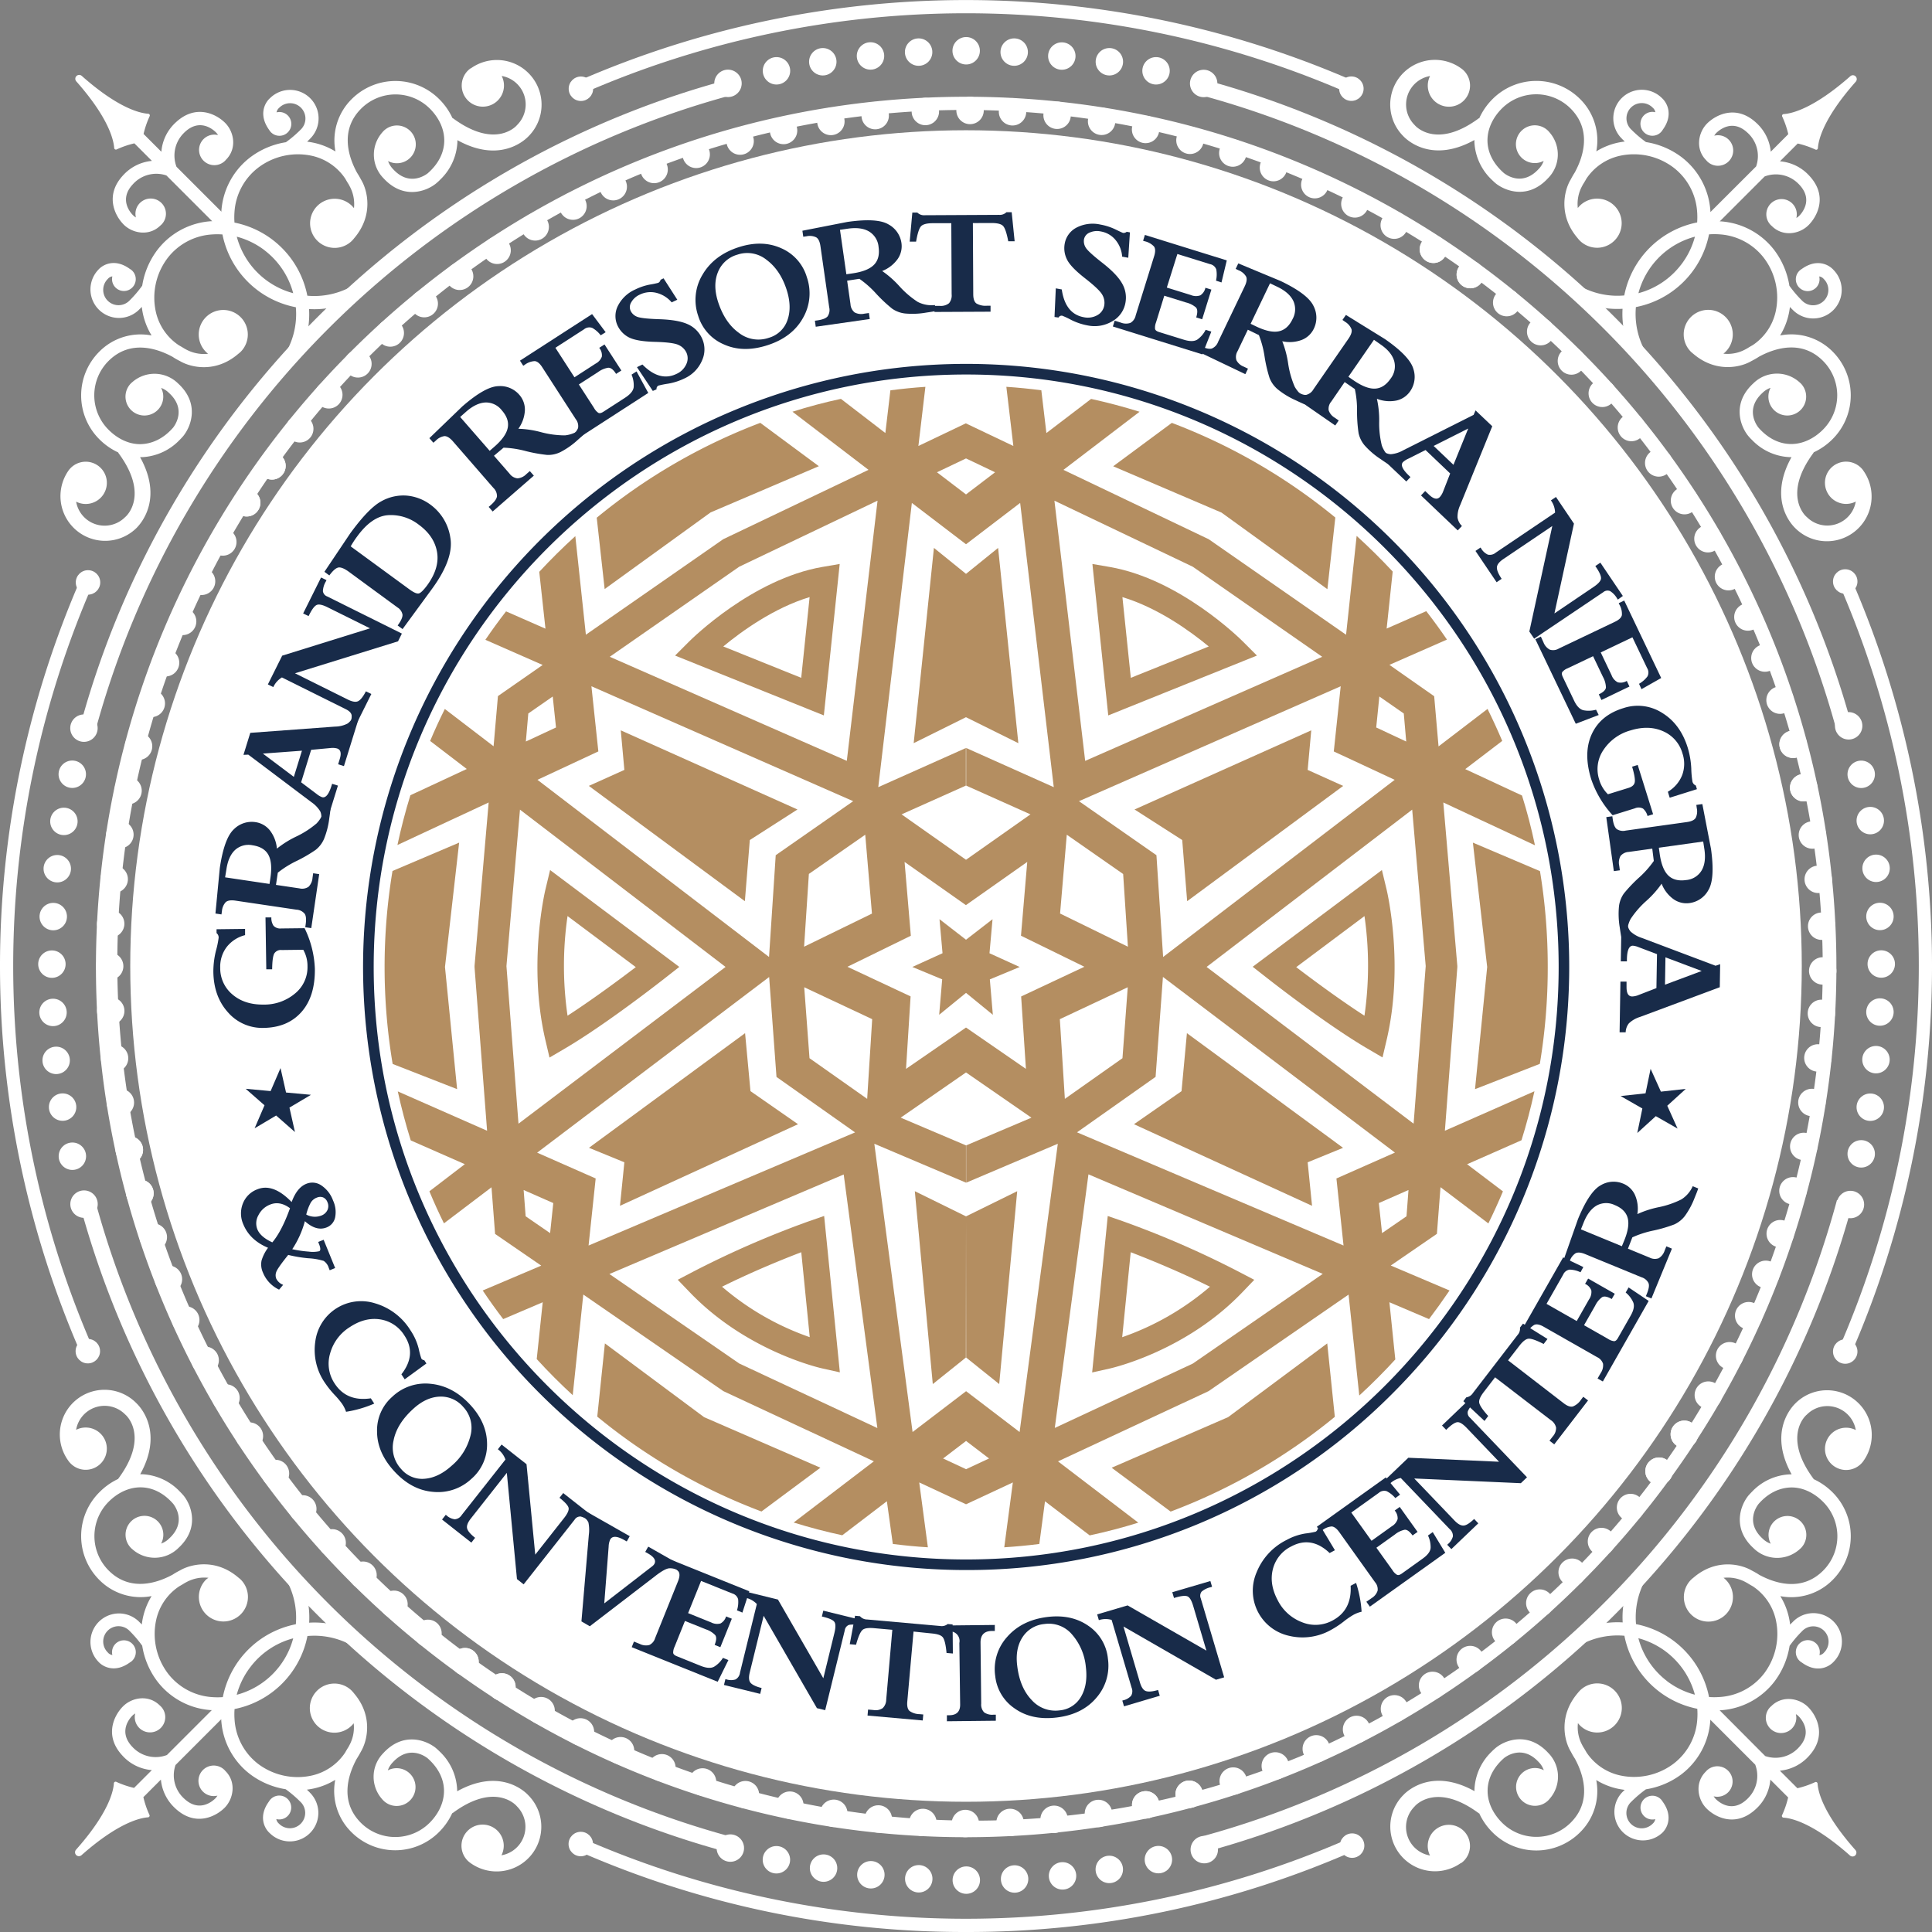<svg xmlns="http://www.w3.org/2000/svg" viewBox="0 0 731.41 731.41"><rect x="0" y="0" width="731.41" height="731.41" fill="#808080" stroke="none"/><defs><style>.cls-1{fill:#fff;}.cls-2{fill:#182b49;}.cls-3{fill:#b48e61;}</style></defs><g id="Camada_2" data-name="Camada 2"><g id="Camada_4" data-name="Camada 4"><circle class="cls-1" cx="365.71" cy="365.71" r="316.4"/></g><g id="Camada_3" data-name="Camada 3"><path class="cls-2" d="M100.51,347.32l2.22,0a5.21,5.21,0,0,0,.84,3.17,3.51,3.51,0,0,0,2.92,1l8.82-.1a38.24,38.24,0,0,1,3.89,15.37q.12,10.51-5.1,16.38t-14.3,6a17.18,17.18,0,0,1-13.51-5.91q-5.4-6-5.52-15.36a32.91,32.91,0,0,1,1-8,34.42,34.42,0,0,0,1-4.84,2.1,2.1,0,0,0-.79-1.78l0-1.46,10.8-.13,0,2.36a12.79,12.79,0,0,0-7,4.55,12.31,12.31,0,0,0-2.41,7.78,12.91,12.91,0,0,0,4.63,10.14q4.55,3.9,11.72,3.82a18,18,0,0,0,12-4.22,12.79,12.79,0,0,0,4.69-10.23,12.48,12.48,0,0,0-1.6-6.3l-8.15.1a2.93,2.93,0,0,0-2.88,1.4c-.46.92-.71,2.88-.75,5.9l-2.22,0Z"/><path class="cls-2" d="M104.48,335l8.89,1.32a4.32,4.32,0,0,0,3.43-.6,5.27,5.27,0,0,0,1.51-3.39l.25-1.74,2.28.34-3,20.43-2.28-.33.14-.94c.3-2,.18-3.37-.36-4.16a4.3,4.3,0,0,0-3.13-1.55l-23.06-3.42c-1.76-.26-3-.06-3.71.59a5.67,5.67,0,0,0-1.42,3.4l-.18,1.23-2.28-.34,1.65-17.23q1.68-11.31,5.34-14.68a9.55,9.55,0,0,1,8.16-2.69,8.51,8.51,0,0,1,5.44,3.1,13.07,13.07,0,0,1,2.68,6.93,37.55,37.55,0,0,1,7.37-4.6,34.87,34.87,0,0,0,7.66-4.95,11.46,11.46,0,0,0,3-5.91l2.25.33q-.07,1.1-.45,3.63a30.41,30.41,0,0,1-2,7.85,10.61,10.61,0,0,1-3.13,4.1,54.93,54.93,0,0,1-7.16,4.18,37.23,37.23,0,0,0-7.2,4.48Zm-19.26-2.86,16.81,2.5.34-2.28c.57-3.86.31-6.79-.78-8.76s-3.09-3.17-6-3.6A7.58,7.58,0,0,0,89,321.77q-2.55,2.39-3.28,7.31Z"/><path class="cls-2" d="M117.79,283.87,114,296.16l5.89,4.43a7.41,7.41,0,0,0,2,1.19q2.07.64,3.62-4.34l.22-.71,2.2.68-4.64,14.95-2.2-.68.26-.85a4.81,4.81,0,0,0-.11-3.66,11.5,11.5,0,0,0-3.34-3.48l-23.9-18-1.83.08,2.58-8.33,32.14-2.37a10.48,10.48,0,0,0,4.7-1.16,5.68,5.68,0,0,0,2.11-2.91l2.2.68-5.69,18.35-2.2-.69.61-2c.7-2.23.35-3.57-1.05-4a6.64,6.64,0,0,0-2.36-.16Zm-3.48.33-14.79,1.09,11.72,8.81Z"/><path class="cls-2" d="M111.67,254.89l20,9.94q2.66,1.32,4,.57t2.85-3.68l2.06,1-6.37,12.79-2.06-1,.15-.31a5.73,5.73,0,0,0,.82-3.42c-.15-.87-.87-1.62-2.14-2.26l-24.25-12.06a8.27,8.27,0,0,0-3.26,3.65l-2.06-1,5.42-10.89,33.24-10.35-16-7.94q-2.91-1.46-4.16-.91t-2.83,3.71l-.25.51-2.07-1,6.78-13.61,2.06,1-.25.52a7.89,7.89,0,0,0-1.11,3.65,2.52,2.52,0,0,0,1.63,2l28.27,14.06-1.45,2.93Z"/><path class="cls-2" d="M124.68,217.84l-1.86-1.37,9.8-14.6q7-9.57,11.77-12.11a16.94,16.94,0,0,1,9.63-2.13,17.61,17.61,0,0,1,9,3.47,18.84,18.84,0,0,1,7.46,12.4q1.44,8-7,19.53l-11.08,15.13-1.86-1.36q1.93-2.66,1.84-4.08a4,4,0,0,0-1.93-2.77L132.1,216.48q-2.65-1.93-4.06-1.62C127.09,215.08,126,216.07,124.68,217.84Zm8.08-11L155,223.12q2.63,1.92,3.69,1.5c.71-.27,1.7-1.27,3-3q4.81-6.6,3.76-12.65t-6.89-10.32a17.18,17.18,0,0,0-11.66-3.62q-6.1.45-11.58,7.92A34.9,34.9,0,0,0,132.76,206.86Z"/><path class="cls-2" d="M187,172.54l5.91,6.78a4.28,4.28,0,0,0,3,1.77,5.23,5.23,0,0,0,3.35-1.6l1.32-1.15,1.52,1.73-15.58,13.57L185,191.9l.72-.62c1.5-1.31,2.31-2.44,2.42-3.4a4.26,4.26,0,0,0-1.38-3.2L171.48,167.1c-1.17-1.34-2.24-2-3.2-2A5.65,5.65,0,0,0,165,166.8l-.93.81-1.52-1.73,12.45-12q8.63-7.51,13.58-7.69a9.54,9.54,0,0,1,8,3.25,8.47,8.47,0,0,1,2.13,5.88,13.14,13.14,0,0,1-2.47,7,36.93,36.93,0,0,1,8.59,1.29,35.09,35.09,0,0,0,9.05,1.21,11.46,11.46,0,0,0,6.13-2.54l1.5,1.72c-.52.52-1.42,1.34-2.71,2.47a30.16,30.16,0,0,1-6.61,4.67,10.67,10.67,0,0,1-5,1.09,56.46,56.46,0,0,1-8.17-1.47,37.75,37.75,0,0,0-8.38-1.28Zm-12.79-14.68,11.17,12.81,1.73-1.51q4.43-3.84,5.1-7.17T190,155.37a7.58,7.58,0,0,0-6.22-3q-3.5.17-7.25,3.43Z"/><path class="cls-2" d="M227.41,126.94a10.48,10.48,0,0,0-3.21-2.81,3.16,3.16,0,0,0-3.09.53l-10.85,7,7.22,11.18,8-5.18a4.89,4.89,0,0,0,2.37-2.66,4.47,4.47,0,0,0-1-3.32l2-1.28,6.38,9.87-2,1.28c-1-1.61-2-2.39-3-2.33a8.76,8.76,0,0,0-3.82,1.64l-7.27,4.69,5.78,8.95a5.15,5.15,0,0,0,1.62,1.8c.46.23,1.08.09,1.87-.41l8.25-5.33q3-1.95,3.24-4a10.17,10.17,0,0,0-.81-4.73l1.89-1.22,4.44,8.15L215.66,168l-1.25-1.93,2-1.31a5.31,5.31,0,0,0,2.43-2.72,4.21,4.21,0,0,0-.86-3.34L205.26,139c-.94-1.46-1.89-2.22-2.84-2.29a6.9,6.9,0,0,0-3.84,1.45l-.49.31-1.24-1.93,27.3-17.63,5.14,6.86Z"/><path class="cls-2" d="M247.14,148l-6-9,2.07-1q6.54,6.65,12.94,3.53a7.27,7.27,0,0,0,3.65-3.62,5.16,5.16,0,0,0,0-4.55,6,6,0,0,0-2.91-2.76q-2.06-1-9-1.18T238,127.68a9.58,9.58,0,0,1-4.09-4.18,8.54,8.54,0,0,1,0-7.69,13.31,13.31,0,0,1,6.57-6.21,21.49,21.49,0,0,1,5.67-1.89,30.5,30.5,0,0,0,3.07-.64,1.77,1.77,0,0,0,.87-1.16l1.12-.54,5.2,8.1-2.13,1a11.1,11.1,0,0,0-5.83-3.62,9.24,9.24,0,0,0-6.29.71,6.91,6.91,0,0,0-3.18,2.87,3.46,3.46,0,0,0-.2,3.33,4.51,4.51,0,0,0,2.26,2.09q1.62.77,8.64,1t10.66,1.88a10.66,10.66,0,0,1,5.32,5.14,10,10,0,0,1,.12,8.58,13.07,13.07,0,0,1-6.63,6.8,22.93,22.93,0,0,1-6.23,2,34.26,34.26,0,0,0-3.66.73,1.34,1.34,0,0,0-.7,1.4Z"/><path class="cls-2" d="M290.46,130.72q-9.16,2.94-16.45-.35a17.15,17.15,0,0,1-9.69-10.79A18.43,18.43,0,0,1,266,103.92q4.33-7.35,13.72-10.36,8.81-2.82,16,.4a17.22,17.22,0,0,1,9.74,11A18.65,18.65,0,0,1,304,120.35Q299.92,127.69,290.46,130.72ZM279.15,96.41a11.17,11.17,0,0,0-7.34,6.57q-2,4.86,0,11.2,2.58,8,7.9,11.82A12,12,0,0,0,291,127.9a10.46,10.46,0,0,0,7.11-6.71q1.77-5-.3-11.47-2.4-7.47-7.58-11.33A11.63,11.63,0,0,0,279.15,96.41Z"/><path class="cls-2" d="M320.71,106.26l1.27,8.9a4.29,4.29,0,0,0,1.55,3.11,5.28,5.28,0,0,0,3.68.48l1.74-.25.32,2.28-20.45,2.92-.32-2.28.94-.13c2-.29,3.27-.8,3.88-1.53a4.33,4.33,0,0,0,.59-3.45l-3.3-23.07q-.37-2.65-1.62-3.39a5.62,5.62,0,0,0-3.66-.4l-1.23.18-.33-2.28,17-3.33q11.33-1.62,15.58.93a9.52,9.52,0,0,1,4.91,7,8.48,8.48,0,0,1-1.41,6.09,13.15,13.15,0,0,1-5.88,4.56,37.39,37.39,0,0,1,6.51,5.74,34.78,34.78,0,0,0,6.93,5.94,11.5,11.5,0,0,0,6.53,1.21l.32,2.25c-.71.16-1.92.36-3.61.6a30,30,0,0,1-8.09.33,10.64,10.64,0,0,1-4.82-1.82,55.88,55.88,0,0,1-6.05-5.68,37,37,0,0,0-6.35-5.62ZM318,87l2.41,16.83,2.27-.33c3.87-.55,6.6-1.64,8.18-3.25s2.16-3.86,1.75-6.75a7.57,7.57,0,0,0-3.62-5.87c-2-1.18-4.66-1.53-7.94-1.07Z"/><path class="cls-2" d="M368.31,84.45l.14,26.91c0,1.76.4,2.94,1.19,3.52a6.79,6.79,0,0,0,4,.86H375V118l-21.23.1,0-2.3h2a5,5,0,0,0,3.5-1,4.58,4.58,0,0,0,1-3.39l-.13-26.91-7,0c-2.27,0-3.75.4-4.46,1.16s-1.33,2.7-1.87,5.82h-2.42l1-11h1.9a3.61,3.61,0,0,0,2.83,1l28.09-.14a3.61,3.61,0,0,0,2.81-1H383l1.12,11h-2.42q-.88-4.64-1.95-5.78c-.7-.77-2.2-1.14-4.48-1.13Z"/><path class="cls-2" d="M399.21,120l.49-10.84,2.26.42q1.34,9.23,8.33,10.51a7.29,7.29,0,0,0,5.09-.75,5.16,5.16,0,0,0,2.66-3.69,6,6,0,0,0-.71-4q-1.06-2-6.59-6.32t-6.86-7.21a9.48,9.48,0,0,1-.82-5.79,8.5,8.5,0,0,1,4.55-6.2,13.32,13.32,0,0,1,9-1.11,22.11,22.11,0,0,1,5.68,1.83c1.73.85,2.68,1.28,2.85,1.32a1.82,1.82,0,0,0,1.4-.42l1.22.22-.62,9.61-2.32-.42a11,11,0,0,0-2.56-6.37,9.18,9.18,0,0,0-5.48-3.16,6.85,6.85,0,0,0-4.27.42,3.49,3.49,0,0,0-2.14,2.57,4.57,4.57,0,0,0,.59,3q.85,1.57,6.39,5.9t7.47,7.82a10.67,10.67,0,0,1,1.24,7.3,10,10,0,0,1-5,7,13,13,0,0,1-9.36,1.55,23.15,23.15,0,0,1-6.2-2.09,32.09,32.09,0,0,0-3.38-1.59,1.35,1.35,0,0,0-1.39.71Z"/><path class="cls-2" d="M460.35,106.25a10.47,10.47,0,0,0,.1-4.26,3.14,3.14,0,0,0-2.39-2l-12.33-3.83-4,12.71,9.12,2.83a4.92,4.92,0,0,0,3.56.11,4.48,4.48,0,0,0,1.93-2.87l2.26.7-3.49,11.23-2.25-.7c.56-1.84.53-3.09-.11-3.78a8.9,8.9,0,0,0-3.71-1.87l-8.27-2.57-3.15,10.18a5.13,5.13,0,0,0-.34,2.4c.11.5.62.89,1.52,1.17l9.38,2.91q3.42,1.06,5.15-.09a10.15,10.15,0,0,0,3.1-3.65l2.15.66-3.4,8.63L421.3,123.6l.69-2.2,2.31.72a5.22,5.22,0,0,0,3.64.12,4.19,4.19,0,0,0,2-2.8l7-22.48c.51-1.65.49-2.86-.06-3.64a7,7,0,0,0-3.58-2l-.55-.17.68-2.21,31,9.64-2,8.35Z"/><path class="cls-2" d="M472.4,124.82l-3.88,8.11a4.24,4.24,0,0,0-.44,3.44,5.21,5.21,0,0,0,2.8,2.44l1.58.76-1,2.08-18.64-8.91,1-2.08.85.41c1.81.86,3.17,1.15,4.09.88a4.34,4.34,0,0,0,2.39-2.54l10.06-21c.77-1.61.95-2.85.53-3.72a5.68,5.68,0,0,0-2.83-2.36l-1.12-.53,1-2.08,16,6.65q10.31,4.93,12.45,9.42a9.54,9.54,0,0,1,.17,8.59,8.45,8.45,0,0,1-4.56,4.29,13,13,0,0,1-7.42.52,37.58,37.58,0,0,1,2.23,8.4,35.27,35.27,0,0,0,2.47,8.78,11.53,11.53,0,0,0,4.77,4.63l-1,2.05c-.69-.26-1.8-.76-3.34-1.5a30,30,0,0,1-6.92-4.22,10.6,10.6,0,0,1-3-4.19,53.78,53.78,0,0,1-1.89-8.08,37.2,37.2,0,0,0-2.16-8.2Zm8.4-17.57-7.34,15.33,2.08,1c3.53,1.69,6.39,2.3,8.6,1.84s3.95-2,5.21-4.65a7.62,7.62,0,0,0,.25-6.89q-1.55-3.15-6-5.29Z"/><path class="cls-2" d="M509.06,144.64,504,152a4.26,4.26,0,0,0-1,3.33,5.22,5.22,0,0,0,2.37,2.85l1.44,1-1.31,1.9-17-11.76,1.31-1.89.78.54c1.65,1.13,2.94,1.64,3.89,1.52a4.36,4.36,0,0,0,2.77-2.13l13.27-19.17c1-1.46,1.39-2.66,1.12-3.58a5.71,5.71,0,0,0-2.42-2.78l-1-.71,1.31-1.89,14.72,9.1q9.4,6.51,10.8,11.28a9.53,9.53,0,0,1-1.2,8.51,8.52,8.52,0,0,1-5.18,3.51,13.15,13.15,0,0,1-7.41-.66,37,37,0,0,1,.87,8.64,34.83,34.83,0,0,0,1,9.06,11.42,11.42,0,0,0,4,5.32l-1.3,1.88c-.63-.37-1.65-1-3.06-2a30.14,30.14,0,0,1-6.15-5.25,10.66,10.66,0,0,1-2.29-4.62,55.09,55.09,0,0,1-.59-8.28,36.67,36.67,0,0,0-.83-8.43Zm11.09-16-9.68,14,1.89,1.31c3.22,2.22,5.95,3.28,8.21,3.17s4.21-1.36,5.87-3.76a7.57,7.57,0,0,0,1.34-6.76q-1-3.36-5.1-6.18Z"/><path class="cls-2" d="M549,179.24l-9.32-8.87-6.59,3.31a7.25,7.25,0,0,0-1.94,1.25q-1.5,1.57,2.28,5.16l.54.52-1.58,1.67L521,171.48l1.59-1.66.65.61a4.76,4.76,0,0,0,3.33,1.52,11.34,11.34,0,0,0,4.6-1.45l26.7-13.44.74-1.69,6.32,6-12.14,29.85a10.43,10.43,0,0,0-1,4.73,5.69,5.69,0,0,0,1.67,3.18l-1.59,1.67-13.91-13.24,1.58-1.67,1.51,1.43c1.69,1.61,3.05,1.89,4.05.83a6.83,6.83,0,0,0,1.2-2Zm1.25-3.27,5.58-13.74-13.09,6.59Z"/><path class="cls-2" d="M587.67,199.13l-18.48,12.48c-1.64,1.1-2.47,2.18-2.5,3.22s.58,2.48,1.8,4.3l-1.91,1.29-8-11.85,1.91-1.29.2.29a5.74,5.74,0,0,0,2.57,2.4,3.47,3.47,0,0,0,3-.75l22.45-15.15a8.2,8.2,0,0,0-1.57-4.64l1.91-1.29,6.81,10.09-7.39,34,14.78-10q2.7-1.82,2.85-3.17t-1.83-4.29l-.32-.47,1.91-1.29,8.51,12.61L612.48,227l-.32-.48a7.91,7.91,0,0,0-2.63-2.76,2.51,2.51,0,0,0-2.56.42L580.8,241.79l-1.83-2.7Z"/><path class="cls-2" d="M620.5,258.87a10.45,10.45,0,0,0,3.2-2.81,3.17,3.17,0,0,0-.14-3.14L618,241.27,606,247l4.11,8.62a4.89,4.89,0,0,0,2.34,2.69,4.5,4.5,0,0,0,3.42-.53l1,2.13L606.27,265l-1-2.13q2.6-1.24,2.7-2.64a9,9,0,0,0-1.14-4l-3.73-7.81L593.47,253a5.22,5.22,0,0,0-2,1.38c-.29.43-.23,1.06.17,1.91l4.23,8.86c1,2.16,2.22,3.41,3.57,3.73a10.31,10.31,0,0,0,4.79-.2l1,2L596.55,274,581.25,242l2.08-1,1,2.19a5.24,5.24,0,0,0,2.38,2.75,4.17,4.17,0,0,0,3.43-.42l21.24-10.13c1.56-.74,2.43-1.58,2.63-2.52a7,7,0,0,0-.95-4l-.25-.52,2.08-1,14,29.33-7.46,4.23Z"/><path class="cls-2" d="M625.83,308.26l-2.12.66a5.38,5.38,0,0,0-1.71-2.81,3.54,3.54,0,0,0-3.08-.09l-8.42,2.61A38.35,38.35,0,0,1,602.4,295q-3.1-10,.24-17.16t12-9.78a17.14,17.14,0,0,1,14.63,1.83q6.88,4.22,9.66,13.16a32.62,32.62,0,0,1,1.35,7.92,35.25,35.25,0,0,0,.44,4.91,2.08,2.08,0,0,0,1.27,1.48l.43,1.4L632.11,302l-.7-2.26a12.77,12.77,0,0,0,5.44-6.35,12.32,12.32,0,0,0,.1-8.14,12.93,12.93,0,0,0-7.32-8.41q-5.48-2.44-12.33-.33a18,18,0,0,0-10.3,7.45,12.82,12.82,0,0,0-1.59,11.15,12.53,12.53,0,0,0,3.32,5.58l7.79-2.41c1.39-.43,2.18-1.15,2.36-2.16s-.14-3-1-5.87l2.12-.65Z"/><path class="cls-2" d="M625.51,321.28l-8.91,1.24a4.28,4.28,0,0,0-3.11,1.54,5.25,5.25,0,0,0-.49,3.67l.24,1.75-2.28.31-2.86-20.45,2.29-.32.13.94c.27,2,.78,3.27,1.51,3.89a4.37,4.37,0,0,0,3.45.59l23.08-3.22c1.77-.24,2.9-.78,3.4-1.61a5.67,5.67,0,0,0,.4-3.66l-.17-1.23,2.28-.32,3.28,17q1.57,11.33-1,15.58a9.55,9.55,0,0,1-7.07,4.89,8.45,8.45,0,0,1-6.09-1.44,13,13,0,0,1-4.54-5.89,37,37,0,0,1-5.76,6.49,34.77,34.77,0,0,0-6,6.91,11.48,11.48,0,0,0-1.23,6.53l-2.25.31c-.16-.71-.36-1.92-.6-3.61a30.61,30.61,0,0,1-.3-8.09,10.64,10.64,0,0,1,1.84-4.81,54.93,54.93,0,0,1,5.7-6,37.07,37.07,0,0,0,5.64-6.33Zm19.28-2.7L628,320.93l.32,2.28q.81,5.81,3.22,8.19t6.75,1.77a7.57,7.57,0,0,0,5.88-3.59q1.79-3,1.09-7.95Z"/><path class="cls-2" d="M627.08,374.07l.22-12.86-6.9-2.61a7.37,7.37,0,0,0-2.24-.58q-2.16,0-2.25,5.18v.74l-2.31,0,.27-15.66,2.3,0v.89a4.77,4.77,0,0,0,1.13,3.48,11.37,11.37,0,0,0,4.18,2.4l28,10.56,1.73-.6-.14,8.73L620.84,385a10.47,10.47,0,0,0-4.19,2.43,5.7,5.7,0,0,0-1.21,3.38l-2.3,0,.32-19.2,2.31,0,0,2.08c0,2.34.67,3.52,2.13,3.55a6.74,6.74,0,0,0,2.32-.51Zm3.25-1.29,13.89-5.19-13.72-5.17Z"/><path class="cls-2" d="M616.3,472.72l8.21,3.38a4.3,4.3,0,0,0,3.43.24,5.22,5.22,0,0,0,2.25-2.89l.66-1.61,2.1.87-7.76,18.87-2.11-.87.36-.86c.75-1.83,1-3.19.65-4.08a4.27,4.27,0,0,0-2.64-2.22l-21.3-8.76c-1.63-.67-2.86-.78-3.7-.32a5.58,5.58,0,0,0-2.17,2.92l-.47,1.13-2.1-.87,5.68-16.13q4.29-10.44,8.6-12.8a9.43,9.43,0,0,1,8.47-.64,8.37,8.37,0,0,1,4.48,4.26,12.93,12.93,0,0,1,.93,7.29A36.9,36.9,0,0,1,628,457a34.44,34.44,0,0,0,8.53-2.93,11.31,11.31,0,0,0,4.3-5l2.08.85c-.22.69-.65,1.82-1.3,3.38a29.79,29.79,0,0,1-3.77,7.06,10.65,10.65,0,0,1-4,3.18,54.52,54.52,0,0,1-7.87,2.31,37.36,37.36,0,0,0-8,2.58Zm-17.8-7.32L614,471.79l.87-2.1q2.21-5.37,1.33-8.59c-.58-2.16-2.2-3.78-4.87-4.88a7.52,7.52,0,0,0-6.81.13c-2,1.13-3.65,3.21-4.89,6.24Z"/><path class="cls-2" d="M598.35,481.65a10.22,10.22,0,0,0-4.09-1,3.12,3.12,0,0,0-2.47,1.88l-6.31,11.08,11.43,6.51,4.66-8.2a4.85,4.85,0,0,0,.87-3.41,4.42,4.42,0,0,0-2.37-2.47l1.16-2,10.09,5.74-1.15,2c-1.65-.94-2.87-1.17-3.67-.69a8.64,8.64,0,0,0-2.59,3.18l-4.23,7.42,9.14,5.21a5.06,5.06,0,0,0,2.25.84c.51,0,1-.41,1.45-1.22l4.8-8.43c1.17-2.06,1.5-3.72,1-5a10,10,0,0,0-2.87-3.77l1.1-1.93,7.6,5.11L606.8,523l-2-1.13,1.19-2.07a5.22,5.22,0,0,0,.89-3.49,4.16,4.16,0,0,0-2.28-2.54l-20.21-11.51c-1.48-.84-2.66-1.08-3.52-.71a6.8,6.8,0,0,0-2.71,3l-.28.5-2-1.13,15.89-27.9,7.64,3.66Z"/><path class="cls-2" d="M570.92,515,592,531.25q2.07,1.59,3.48,1.2a6.69,6.69,0,0,0,3.06-2.56l.85-1.11,1.81,1.39-12.8,16.63-1.8-1.39,1.2-1.56a4.83,4.83,0,0,0,1.3-3.36,4.51,4.51,0,0,0-2-2.86L566,521.42l-4.2,5.46c-1.37,1.77-2,3.17-1.8,4.18s1.3,2.68,3.4,5L562,537.94l-8-7.48L555.1,529a3.55,3.55,0,0,0,2.49-1.6l16.92-22a3.49,3.49,0,0,0,.91-2.81l1.15-1.49,9.28,5.81-1.46,1.89c-2.77-1.41-4.66-2.07-5.69-2s-2.22,1-3.6,2.81Z"/><path class="cls-2" d="M535.4,559.72l15.24,15.92c1.35,1.41,2.53,2,3.56,1.89s2.31-1,3.88-2.48l1.57,1.65-10.2,9.76-1.57-1.64.25-.24a5.78,5.78,0,0,0,1.9-2.91,3.35,3.35,0,0,0-1.24-2.81L530.3,559.53a8.11,8.11,0,0,0-4.26,2.3l-1.58-1.64,8.69-8.32,34.36,1.51-12.18-12.73c-1.48-1.55-2.67-2.3-3.57-2.24s-2.18.89-3.86,2.5l-.42.39-1.57-1.64,10.86-10.39,1.57,1.64-.41.4a7.72,7.72,0,0,0-2.25,3,2.45,2.45,0,0,0,.84,2.42l21.57,22.54-2.33,2.23Z"/><path class="cls-2" d="M528.24,567.14a10.51,10.51,0,0,0-3.29-2.62,3.13,3.13,0,0,0-3,.67l-10.38,7.43,7.66,10.69,7.66-5.49a4.86,4.86,0,0,0,2.22-2.74,4.45,4.45,0,0,0-1.11-3.23l1.9-1.36,6.76,9.45-1.9,1.35c-1.11-1.54-2.12-2.26-3-2.16a8.79,8.79,0,0,0-3.69,1.8l-7,5,6.13,8.56a4.91,4.91,0,0,0,1.69,1.7c.46.21,1.07.05,1.82-.49l7.89-5.65q2.89-2.07,3-4.12a10.12,10.12,0,0,0-1-4.62l1.8-1.29,4.76,7.83L518.6,608.24l-1.33-1.85,2-1.39a5.16,5.16,0,0,0,2.26-2.8,4.08,4.08,0,0,0-1-3.25L507,580c-1-1.39-2-2.1-2.9-2.12a6.78,6.78,0,0,0-3.73,1.61l-.46.33L498.53,578l26.11-18.69,5.4,6.53Z"/><path class="cls-2" d="M511.32,600.34l2.06-1.09a43.71,43.71,0,0,1,2.09,10.91,11.76,11.76,0,0,0-3.23,1.26,30.57,30.57,0,0,0-3.63,2.52,35.16,35.16,0,0,1-4.73,3.11A21.89,21.89,0,0,1,488,619.28a17.49,17.49,0,0,1-12.32-23.93A23.46,23.46,0,0,1,487.06,583a22,22,0,0,1,7.21-2.47,31.63,31.63,0,0,0,3.79-.66,1.5,1.5,0,0,0,.77-1.05l1.28-.68,5.26,8.74-2,1.07q-6.89-6.56-14.48-2.53a13.15,13.15,0,0,0-7,8.58q-1.44,5.64,1.78,11.73a17.09,17.09,0,0,0,9.31,8.43,13.46,13.46,0,0,0,11.49-.68Q511.81,609.59,511.32,600.34Z"/><path class="cls-2" d="M425.32,615.76l6.22,21.13c.55,1.88,1.32,3,2.3,3.32s2.5.19,4.58-.42l.64,2.19-13.54,4-.64-2.18.32-.1a5.76,5.76,0,0,0,3-1.7,3.41,3.41,0,0,0,.2-3.07l-7.56-25.67a8.18,8.18,0,0,0-4.84.09l-.64-2.18,11.53-3.4,29.83,17.12-5-16.9c-.61-2.06-1.32-3.27-2.14-3.63s-2.35-.21-4.59.44l-.54.17-.65-2.19,14.42-4.24.64,2.18-.54.16a8,8,0,0,0-3.39,1.65,2.49,2.49,0,0,0-.36,2.54L463.44,635l-3.1.91Z"/><path class="cls-2" d="M400.11,650.2q-9.44,1.17-15.91-3.37a16.91,16.91,0,0,1-7.42-12.24,18.18,18.18,0,0,1,4.51-14.9q5.56-6.35,15.22-7.54,9.08-1.11,15.5,3.33A17,17,0,0,1,419.44,628a18.45,18.45,0,0,1-4.28,14.62Q409.85,649,400.11,650.2Zm-4.69-35.39a11,11,0,0,0-8.32,5q-2.84,4.35-2,10.87,1,8.28,5.49,12.93a12,12,0,0,0,10.54,3.9,10.34,10.34,0,0,0,8.14-5.21q2.63-4.53,1.81-11.19a21.76,21.76,0,0,0-5.28-12.39A11.49,11.49,0,0,0,395.42,614.81Z"/><path class="cls-2" d="M358.08,617.64l0-2.27,18.53-.2,0,2.27h-1q-4.44,0-4.4,4.43l.25,23.09a4.24,4.24,0,0,0,1.11,3.3,5.3,5.3,0,0,0,3.49.89H377l0,2.28-18.53.2,0-2.28h.83q4.23,0,4.19-4.06L363.19,622a3.65,3.65,0,0,0-4.34-4.34Z"/><path class="cls-2" d="M345.84,617.67l-2.36,26.48c-.16,1.74.13,2.93.85,3.58a6.78,6.78,0,0,0,3.81,1.21l1.39.12-.2,2.27-20.9-1.86.2-2.27,2,.17a4.81,4.81,0,0,0,3.53-.7,4.54,4.54,0,0,0,1.34-3.24L337.81,617l-6.86-.61c-2.23-.19-3.73,0-4.49.73s-1.56,2.53-2.38,5.55l-2.38-.21,2-10.77,1.88.17a3.53,3.53,0,0,0,2.69,1.24l27.64,2.46a3.57,3.57,0,0,0,2.86-.74l1.87.16.09,11-2.39-.21c-.29-3.09-.75-5-1.37-5.86s-2.06-1.33-4.31-1.53Z"/><path class="cls-2" d="M289.1,611.7l-5.25,21.4c-.47,1.9-.36,3.24.32,4s2.06,1.43,4.16,1.94l-.54,2.22-13.71-3.37.54-2.21.34.08a5.74,5.74,0,0,0,3.47.05,3.37,3.37,0,0,0,1.71-2.56l6.38-26a8.19,8.19,0,0,0-4.23-2.36l.54-2.21,11.68,2.87,17.18,29.8,4.19-17.12c.51-2.08.51-3.48,0-4.21s-1.92-1.36-4.19-1.92l-.55-.13.54-2.21,14.6,3.58-.54,2.21-.56-.14a7.78,7.78,0,0,0-3.75-.27,2.46,2.46,0,0,0-1.6,2l-7.43,30.29-3.13-.76Z"/><path class="cls-2" d="M279,609.64a10.31,10.31,0,0,0,.44-4.19,3.12,3.12,0,0,0-2.19-2.19l-11.84-4.76-4.91,12.19,8.75,3.53a4.84,4.84,0,0,0,3.5.39,4.44,4.44,0,0,0,2.13-2.67l2.17.87-4.34,10.78-2.16-.88c.7-1.76.77-3,.19-3.72a8.73,8.73,0,0,0-3.5-2.15l-7.93-3.19-3.93,9.77a5.2,5.2,0,0,0-.53,2.33c.08.51.54.93,1.41,1.27l9,3.63q3.28,1.32,5.08.33a10.06,10.06,0,0,0,3.35-3.35l2.06.83-4.05,8.22-32.55-13.1.85-2.12,2.22.9a5.2,5.2,0,0,0,3.57.41,4.11,4.11,0,0,0,2.21-2.59l8.69-21.58c.63-1.58.71-2.78.23-3.58a6.83,6.83,0,0,0-3.36-2.28l-.53-.21.85-2.11,29.78,12-2.6,8.07Z"/><path class="cls-2" d="M220.12,613.82l2.8-32.8a14,14,0,0,0-.16-4.66,5.39,5.39,0,0,0-2.7-2.59l-.38-.21,1.13-2,17.59,10-1.12,2-.87-.49q-4.18-2.37-5.38-.27a6.72,6.72,0,0,0-.61,2.7L228.76,607,247,592.89a3,3,0,0,0,.72-.81c.74-1.32-.07-2.65-2.45-4l-1-.56,1.13-2,12.86,7.29-1.12,2-.37-.21a5.68,5.68,0,0,0-3.57-.86c-1.11.15-2.86,1.13-5.25,3l-24.67,18.93Z"/><path class="cls-2" d="M191.87,557.59l-13.63,17.3q-1.81,2.31-1.38,3.79t3,3.5L178.44,584l-11.09-8.74,1.41-1.79.27.21a5.66,5.66,0,0,0,3.14,1.48,3.38,3.38,0,0,0,2.62-1.61l16.56-21a8.13,8.13,0,0,0-2.87-3.89l1.4-1.79,9.45,7.44,3.3,34.24,10.9-13.84c1.33-1.68,1.9-3,1.73-3.84s-1.19-2-3-3.49l-.45-.35,1.41-1.79L225,574.5l-1.41,1.78-.45-.35a8,8,0,0,0-3.31-1.81,2.48,2.48,0,0,0-2.28,1.18l-19.31,24.5-2.53-2Z"/><path class="cls-2" d="M149.17,556.88q-6.39-7-6.43-14.93a16.89,16.89,0,0,1,5.72-13.13,18.21,18.21,0,0,1,14.76-4.92q8.4.89,14.95,8.09,6.15,6.75,6.22,14.57a17.06,17.06,0,0,1-5.92,13.29,18.44,18.44,0,0,1-14.42,4.94Q155.78,564.15,149.17,556.88Zm26.2-24.25a11.06,11.06,0,0,0-8.92-3.9q-5.19.21-10,4.63Q150.23,539,149,545.31a11.92,11.92,0,0,0,2.9,10.86,10.34,10.34,0,0,0,9,3.64q5.2-.46,10.18-5a21.68,21.68,0,0,0,7.07-11.45A11.51,11.51,0,0,0,175.37,532.63Z"/><path class="cls-2" d="M140.39,529.37l1.29,2a43.82,43.82,0,0,1-10.67,3.1,12.26,12.26,0,0,0-1.56-3.1A33.3,33.3,0,0,0,126.6,528a35.57,35.57,0,0,1-3.54-4.42,21.87,21.87,0,0,1-3.71-15.61A17.5,17.5,0,0,1,142,493.41a23.48,23.48,0,0,1,13.37,10.18,22,22,0,0,1,3.14,7,30.44,30.44,0,0,0,1,3.71,1.49,1.49,0,0,0,1.12.66l.8,1.22-8.22,6-1.25-1.9q5.88-7.49,1.16-14.66A13.09,13.09,0,0,0,144,499.5q-5.76-.92-11.51,2.87a17.08,17.08,0,0,0-7.53,10.06,13.52,13.52,0,0,0,1.76,11.38Q131.24,530.72,140.39,529.37Z"/><path class="cls-2" d="M107.19,486.41l-1.53,1.82a12.15,12.15,0,0,1-6.11-6.46,7.42,7.42,0,0,1-.53-4.56,15.25,15.25,0,0,1,2.46-4.83q-6.93-2.89-9.4-8.95a10.17,10.17,0,0,1-.15-7.77,9.37,9.37,0,0,1,5.48-5.41q6-2.43,13,4.82,2-5.46,5.49-6.88a6,6,0,0,1,5.74.57,11.63,11.63,0,0,1,4.45,5.73,10.38,10.38,0,0,1,.79,6.36,5.17,5.17,0,0,1-3.19,3.81q-3.91,1.59-8.27-2.35a36.13,36.13,0,0,1-4.78,10.61,43.68,43.68,0,0,0,6.24.91,11.36,11.36,0,0,0,3.94-.14q.92-.37-.09-2.85l-.27-.66,2.06-.83,4.36,10.7-2.06.84-.35-.87a4.93,4.93,0,0,0-1.92-2.67,23.82,23.82,0,0,0-5.83-1,51.06,51.06,0,0,1-7.61-1.27c-2.75,3.42-4.27,5.59-4.55,6.53a3.52,3.52,0,0,0,0,2.4A4.84,4.84,0,0,0,107.19,486.41Zm2.6-29c-2.58-1.92-5.11-2.38-7.57-1.37a8.27,8.27,0,0,0-4.38,4,6.18,6.18,0,0,0-.41,5.35q1.18,2.89,5.67,4.94Q106.66,466.1,109.79,457.41Zm10.09-4a4.57,4.57,0,0,0-2.26,1.92,18.84,18.84,0,0,0-1.68,4.47,6.84,6.84,0,0,0,5.69.39,4.16,4.16,0,0,0,2.33-2.08,3.59,3.59,0,0,0,0-3,3.11,3.11,0,0,0-1.66-1.81A3.08,3.08,0,0,0,119.88,453.43Z"/><polygon class="cls-2" points="111.66 428.56 104.54 422.31 96.39 427.15 100.14 418.44 93.01 412.19 102.45 413.06 106.2 404.35 108.29 413.6 117.73 414.47 109.58 419.31 111.66 428.56"/><polygon class="cls-2" points="635.09 427.25 626.85 422.55 619.84 428.93 621.76 419.65 613.53 414.94 622.96 413.91 624.88 404.63 628.78 413.27 638.2 412.23 631.19 418.61 635.09 427.25"/><polygon class="cls-3" points="374.6 360.88 375.75 347.99 365.71 355.76 365.71 355.76 355.67 347.98 356.82 360.87 345.39 366.07 356.69 370.76 355.55 384.17 365.71 375.88 365.71 375.88 375.87 384.18 374.73 370.77 386.03 366.08 374.6 360.88"/><path class="cls-3" d="M523.16,329.38,474.24,366l5.11,4c.91.72,22.41,17.63,38.19,26.89l5.85,3.43,1.55-6.6c6.66-28.4.27-55.79,0-56.94Zm-6.61,55.14c-9.41-6.07-19.79-13.78-25.83-18.38l25.84-19.33A131.58,131.58,0,0,1,516.55,384.52Z"/><path class="cls-3" d="M475.85,248.18l-5.35-5.35c-1-1-23.9-23.64-50.44-28.2l-6.5-1.12,6,57.33Zm-18.24-3.44L428.1,256.61l-3.18-30.56C438.48,230.15,450.73,239.05,457.61,244.74Z"/><path class="cls-3" d="M470.23,489.32l4.61-4.81-5.9-3.08a357.06,357.06,0,0,0-43.57-19l-6-2.08-5.91,59.23,6.75-1.51C421.39,517.79,449,511.43,470.23,489.32Zm-42.17-15.26c6.6,2.53,17.91,7.1,30,13.06a102.72,102.72,0,0,1-33.22,19.11Z"/><polygon class="cls-3" points="365.71 271.52 385.52 281.35 377.86 207.43 365.71 217.25 365.71 217.25 353.56 207.42 345.9 281.34 365.71 271.51 365.71 271.52"/><polygon class="cls-3" points="496.41 276.49 429.51 306.45 447.56 318.02 449.43 341.17 508.49 297.53 495.05 291.47 496.41 276.49"/><polygon class="cls-3" points="449.34 391.13 447.3 413.09 429.3 425.6 496.71 456.49 495.05 440.02 508.45 434.54 449.34 391.13"/><path class="cls-3" d="M551.71,366.17l0-.49L546.4,303.8,581.1,320q-2-9.58-4.9-18.83l-21.49-10,14-10.68q-2.61-6.15-5.56-12.11l-18.55,14.19-1.65-19L526,251.7l21.78-9.57q-3.75-5.5-7.83-10.76l-15,6.59,2.29-21.58q-6.51-7-13.65-13.5l-4,37.42-52-36.16-55-26.26,28.82-22q-9-2.81-18.34-4.86l-16.93,12.92-1.92-16.19q-6.56-.86-13.24-1.31l2.65,22.4-18-8.57-17.95,8.57,2.65-22.39q-6.69.45-13.25,1.32l-1.91,16.17L318.35,151q-9.33,2-18.34,4.87l28.79,22-55,26.26-52,36.16-4-37.32q-7.12,6.47-13.65,13.51L206.5,238l-14.92-6.55q-4.08,5.25-7.83,10.76l21.69,9.53-16.93,11.78-1.65,19L168.4,268.4q-3,6-5.56,12.11l13.87,10.61-21.35,9.94q-2.85,9.24-4.9,18.83L185,303.8l-5.35,61.88,0,.49,4.75,61.9-33.81-14.89q2.06,9.44,4.91,18.55l20.47,9L162.56,451q2.56,6.17,5.51,12.13l18-13.65,1.36,17.66,17.47,12-22.16,9.41q3.72,5.54,7.76,10.83L205.46,493l-2.27,21.51q6.5,7.13,13.63,13.67l4-38.1,53,36.55.45.21,56.55,26.38-30.36,23.17q9,2.8,18.4,4.83l16.89-12.89L338,584.51c4.38.55,8.81,1,13.27,1.26L348,561.22l17.72,8.26h0l17.72-8.27-3.25,24.56q6.69-.42,13.27-1.26l2.15-16.16,16.92,12.91q9.36-2,18.4-4.82l-30.39-23.2,56.55-26.38.45-.21,53-36.55,4.05,38.21q7.13-6.54,13.64-13.66L526,493l15,6.38q4-5.3,7.76-10.83l-22.25-9.45,17.47-12,1.36-17.66,18.12,13.72q2.94-6,5.52-12.13l-13.57-10.28L576,431.67q2.85-9.1,4.9-18.54L547,428.07ZM522.19,263.68l9.25,6.43.92,10.61L521,275.41ZM528,295.22l-87.67,67.07-2.53-38.53-29.33-20.45,99.09-43.51-2.62,24.68ZM388.39,404.65,365.71,389,343,404.65l1.73-27.44L320.82,366l24-11.75-2.37-27.94,23.22,16.35h0l23.22-16.36-2.37,27.94,24,11.75-23.94,11.25Zm-58.2-18.82L328.29,416l-21.83-15.39-2-26.86ZM304.41,358.4l1.81-27.55L327.56,316l2.54,29.87Zm122.53,15.35-2,26.86L403.13,416l-1.9-30.17Zm-25.62-27.91L403.86,316l21.34,14.88L427,358.4Zm50.24-131.29,49,34.1-89.74,39.4-11.64-98.5Zm-85.85-41,11,5.24-11,8.39-11-8.39Zm-20.5,16.85,20.5,15.64h0l20.5-15.65L398.93,298l-33.16-14.83v14.24l24.34,10.89-24.4,17.19-24.4-17.19,24.34-10.89V283.19L332.49,298Zm-65.35,24.14,52.36-25-11.64,98.5-89.74-39.4Zm-53.34,69.93L223.9,259.8,323,303.31l-29.33,20.45-2.53,38.53-87.67-67.07ZM200,270.11l9.25-6.43,1.24,11.73-11.41,5.31Zm-8.27,95.63,5.12-59.23,77.83,59.55L196.29,425.4Zm16.53,101.09L199,460.46l-.76-9.95,11.22,4.94Zm-4.91-30.46,87.83-66.5,2.78,37.83,29.75,21L222.82,471.53l2.69-25.39Zm76.54,79.84-49.18-33.9,88.7-37.68,12.74,96Zm85.84,40-8.7-4.06,8.7-6.64,8.7,6.64ZM386,542.13l-20.26-15.46-20.26,15.46L331,433l34.69,14.72V433.61l-24.71-10.49L365.71,406l24.77,17.13-24.71,10.49v14.12L400.46,433Zm65.58-25.92-52.26,24.37,12.74-96,88.7,37.68Zm54.36-70.07,2.69,25.39L407.73,428.67l29.75-21,2.78-37.83,87.83,66.5Zm26.53,14.32-9.26,6.37L522,455.45l11.22-4.94Zm2.69-35.06-78.37-59.34,77.83-59.55,5.12,59.23Z"/><path class="cls-3" d="M505.52,195.93l-3,27.12-40.09-29-41-17.53,22.2-16.43A220.36,220.36,0,0,1,505.52,195.93Z"/><path class="cls-3" d="M585.94,366.08a221.66,221.66,0,0,1-3,36.67l-24.53,9.58,4.6-46.25L557.6,319,583,329.79A222.62,222.62,0,0,1,585.94,366.08Z"/><path class="cls-3" d="M505.33,536.38a219.69,219.69,0,0,1-62.15,35.87h0l-22.33-16.6,44.08-19.15,37.53-27.92Z"/><path class="cls-3" d="M208.25,329.38l-1.77,7.39c-.27,1.16-6.66,28.55,0,57l1.55,6.6,5.85-3.43c15.77-9.26,37.27-26.17,38.18-26.89l5.11-4Zm6.61,55.14a131.23,131.23,0,0,1,0-37.72l25.84,19.33C234.65,370.73,224.27,378.44,214.86,384.52Z"/><path class="cls-3" d="M260.92,242.83l-5.35,5.35,56.32,22.66,6-57.33-6.51,1.11C284.82,219.18,261.88,241.86,260.92,242.83Zm42.4,13.78-29.51-11.88c6.88-5.69,19.13-14.58,32.69-18.69Z"/><path class="cls-3" d="M306.05,462.4a359.22,359.22,0,0,0-43.57,19l-5.9,3.09,4.61,4.8c21.22,22.11,48.84,28.48,50,28.74l6.76,1.51L312,460.33Zm-32.71,24.72c12.1-6,23.41-10.53,30-13.06l3.21,32.16A102.6,102.6,0,0,1,273.34,487.12Z"/><polygon class="cls-3" points="365.71 460.49 346.33 450.96 353.13 523.98 365.65 513.94 365.71 462.24 365.77 513.94 378.28 523.98 385.09 450.96 365.71 460.49 365.71 460.49"/><polygon class="cls-3" points="281.99 341.17 283.86 318.02 301.9 306.45 235.01 276.49 236.37 291.47 222.92 297.52 281.99 341.17"/><polygon class="cls-3" points="234.71 456.49 302.11 425.6 284.11 413.08 282.07 391.13 222.97 434.53 236.37 440.02 234.71 456.49"/><path class="cls-3" d="M310,176.49,269,194l-40.09,29-3-27a219.94,219.94,0,0,1,61.92-35.92h0Z"/><path class="cls-3" d="M168.46,366.08l4.59,46.24-24.4-9.53a222.45,222.45,0,0,1-.06-73.06L173.82,319Z"/><path class="cls-3" d="M310.59,555.64l-22.31,16.58a219.56,219.56,0,0,1-62.17-35.92L229,508.58l37.53,27.91Z"/><path class="cls-2" d="M365.77,594.38A228.31,228.31,0,1,1,527.2,527.51,226.84,226.84,0,0,1,365.77,594.38Zm0-452.6c-123.68,0-224.3,100.62-224.3,224.3s100.62,224.3,224.3,224.3,224.3-100.62,224.3-224.3S489.45,141.78,365.77,141.78Z"/><path class="cls-1" d="M178.23,25.82v0a8.76,8.76,0,0,0-1.07.88,8,8,0,1,0,12.77,2.06,10.94,10.94,0,0,1,5.89,18.5l-.19.21c-.08.09-8,9.29-24.25-2.78l-.06.08a24.56,24.56,0,0,0-5.08-7.27,23.42,23.42,0,0,0-33.08,0A22,22,0,0,0,127,57.35a26.12,26.12,0,0,0-7.73-3.19,29,29,0,0,0-3-.53l.79-.76c.19-.19.31-.32.37-.39a10.79,10.79,0,0,0-15.23-15.3c-2,1.77-4.39,6.35-.3,12a4.5,4.5,0,1,0,2.8-6.64,2.83,2.83,0,0,1,.82-1.57l.15-.14a5.8,5.8,0,1,1,8.13,8.27,44,44,0,0,1-5.56,4.74,30.19,30.19,0,0,0-13.54,5.75A27.93,27.93,0,0,0,83.82,79.83c0,.1,0,.21,0,.31l-17-17h0a12,12,0,0,1,2.81-12.81c.12-.13.25-.25.39-.38,5.71-5.31,10.74-.83,11.69.12a5.38,5.38,0,0,1,.83,1.07,5.78,5.78,0,1,0,2.69,9.69l.34-.38h0c4.19-4.2,3.09-10.49-.33-13.92s-11.11-7.23-18.64-.24a16.83,16.83,0,0,0-5.51,11.16l-6.74-6.74a35.21,35.21,0,0,1,2.27-6.65.65.65,0,0,0-.54-1c-2.79-.19-11-1.8-25.13-14.33a1.47,1.47,0,0,0-2.43.91,1.49,1.49,0,0,0,.36,1.16C41.43,45,43,53.19,43.23,56a.66.66,0,0,0,1,.54,34.19,34.19,0,0,1,6.64-2.27l6.64,6.64a16.82,16.82,0,0,0-10.92,5.47c-7,7.53-3.14,15.26.24,18.64s9.72,4.53,13.92.33h0a4,4,0,0,0,.38-.34,5.77,5.77,0,1,0-9.68-2.69,5.11,5.11,0,0,1-1.07-.83c-1-.95-5.43-6-.12-11.69A11.91,11.91,0,0,1,63,66.42L80.33,83.75l-.46,0A27.93,27.93,0,0,0,59.58,94.62a30.14,30.14,0,0,0-5.74,13.53,44.06,44.06,0,0,1-4.74,5.56,5.8,5.8,0,1,1-8.27-8.13l.13-.15a2.77,2.77,0,0,1,1.58-.81,4.49,4.49,0,1,0,7.54-2.12,4.24,4.24,0,0,0-.91-.68c-5.6-4.1-10.17-1.72-11.94.29a10.8,10.8,0,0,0,15.3,15.24l.38-.38c.2-.19.46-.46.77-.79A26.41,26.41,0,0,0,57.39,127a22,22,0,0,0-19.83,6.16,23.42,23.42,0,0,0,0,33.08,24.69,24.69,0,0,0,7.27,5.08l-.08.06c12.08,16.24,2.88,24.16,2.78,24.25l-.2.18a10.94,10.94,0,0,1-18.51-5.89,8,8,0,1,0-2.05-12.76,7.36,7.36,0,0,0-.89,1.06h0A16.92,16.92,0,0,0,51.56,200l.21-.21c1.95-2,9.85-11.26,1.26-26.72.25,0,.5,0,.74,0A21,21,0,0,0,68,166.55c.45-.44.88-.9,1.31-1.39,3-3.62,6.42-12.4-1.9-20a12.72,12.72,0,0,0-17.29-.52c-.2.17-.4.34-.58.52A7.15,7.15,0,1,0,61,146.85,8.28,8.28,0,0,1,64,148.78c6.78,6.22,2.06,12.46,1.5,13.15-3.4,3.88-7.54,6-11.92,6.2s-8.85-1.79-12.51-5.46a18.4,18.4,0,0,1,0-26c8.27-8.27,18.56-4.68,24.23-1.6.69.46,1.41.88,2.16,1.28h0c.22.12.44.24.67.35,4,2.37,13.42,4.67,22-2.68.22-.17.43-.34.64-.53h0a4.28,4.28,0,0,0,.33-.29,9.29,9.29,0,1,0-13.15,0,7.11,7.11,0,0,0,.83.73,14.15,14.15,0,0,1-8.17-1.54l-.19-.11c-.21-.1-.4-.21-.6-.32-.71-.44-1.41-.86-2.11-1.25a20.55,20.55,0,0,1-8.7-12.62,24.84,24.84,0,0,1,4.48-20.45,23,23,0,0,1,16.73-8.88,27.11,27.11,0,0,1,4,0A35.06,35.06,0,0,0,112,116.31a29.36,29.36,0,0,1-3.2,16.13l4.43,2.33A34.27,34.27,0,0,0,117,117a34.14,34.14,0,0,0,17.8-3.82l-2.32-4.42a29.28,29.28,0,0,1-16.13,3.19A35.09,35.09,0,0,0,88.77,84.27a27.11,27.11,0,0,1,0-4,23,23,0,0,1,8.88-16.72A24.87,24.87,0,0,1,118.14,59a20.55,20.55,0,0,1,12.61,8.7c.39.7.81,1.41,1.26,2.11.1.2.22.39.32.6l.1.19A14.14,14.14,0,0,1,134,78.8c-.23-.28-.47-.56-.73-.83a9.3,9.3,0,1,0,0,13.15c.1-.1.19-.21.29-.32h0a6.31,6.31,0,0,0,.53-.63c7.36-8.62,5.06-18.07,2.69-22-.11-.22-.24-.44-.36-.66h0v0c-.4-.74-.83-1.46-1.28-2.16-3.09-5.67-6.68-16,1.59-24.23a18.41,18.41,0,0,1,26,0c3.66,3.67,5.6,8.11,5.45,12.51s-2.32,8.52-6.2,11.93c-.69.56-6.93,5.27-13.15-1.51a8.25,8.25,0,0,1-1.92-3.08,7.15,7.15,0,1,0-1.71-11.37,7,7,0,0,0-.52.58,12.73,12.73,0,0,0,.51,17.3c7.63,8.31,16.4,4.9,20,1.89.49-.43,1-.86,1.4-1.3a21.06,21.06,0,0,0,6.57-14.27c0-.25,0-.49,0-.74,15.47,8.58,24.78.68,26.73-1.27l.2-.21a16.92,16.92,0,0,0-21.85-25.69Zm-78,69A30.18,30.18,0,0,1,111,111,30.16,30.16,0,0,1,89.64,89.6,30.19,30.19,0,0,1,100.21,94.78Z"/><path class="cls-1" d="M553.07,705.39v0a8.76,8.76,0,0,0,1.07-.88,8,8,0,1,0-12.77-2.06,10.94,10.94,0,0,1-5.89-18.5l.19-.21c.08-.09,8-9.29,24.25,2.78l.06-.08a24.56,24.56,0,0,0,5.08,7.27,23.42,23.42,0,0,0,33.08,0,21.93,21.93,0,0,0,6.16-19.82,26.37,26.37,0,0,0,7.73,3.18,29,29,0,0,0,3.05.53l-.79.76c-.19.19-.31.32-.37.39A10.79,10.79,0,0,0,629.14,694c2-1.77,4.39-6.35.3-11.95a4.5,4.5,0,1,0-2.8,6.64,2.83,2.83,0,0,1-.82,1.57l-.15.14a5.8,5.8,0,1,1-8.13-8.27,44.76,44.76,0,0,1,5.57-4.74,30.16,30.16,0,0,0,13.53-5.75,27.93,27.93,0,0,0,10.84-20.29c0-.1,0-.21,0-.31l17,17h0a11.94,11.94,0,0,1-2.81,12.81c-.12.13-.25.25-.39.38-5.71,5.31-10.74.83-11.69-.12a5.38,5.38,0,0,1-.83-1.07,5.77,5.77,0,1,0-2.69-9.68c-.12.12-.23.25-.34.37h0c-4.19,4.2-3.09,10.49.33,13.92s11.11,7.23,18.64.24a16.79,16.79,0,0,0,5.51-11.16l6.74,6.74a35.21,35.21,0,0,1-2.27,6.65.65.65,0,0,0,.54,1c2.79.19,11,1.8,25.13,14.33a1.46,1.46,0,0,0,2.43-.91,1.45,1.45,0,0,0-.36-1.16c-12.53-14.15-14.14-22.34-14.33-25.13a.66.66,0,0,0-1-.54,34.19,34.19,0,0,1-6.64,2.27l-6.63-6.64a16.82,16.82,0,0,0,10.91-5.47c7-7.53,3.14-15.26-.24-18.64s-9.72-4.52-13.92-.33h0a4,4,0,0,0-.38.34,5.77,5.77,0,1,0,9.68,2.69,5.11,5.11,0,0,1,1.07.83c.95,1,5.43,6,.12,11.69a11.91,11.91,0,0,1-12.79,3.35L651,647.46l.46,0a27.93,27.93,0,0,0,20.29-10.85,30.22,30.22,0,0,0,5.75-13.53,43.61,43.61,0,0,1,4.73-5.56,5.8,5.8,0,1,1,8.27,8.13l-.13.15a2.77,2.77,0,0,1-1.58.81,4.54,4.54,0,1,0-6.63,2.8c5.6,4.1,10.17,1.72,12-.29a10.8,10.8,0,0,0-15.31-15.24l-.38.38c-.2.19-.46.46-.77.79a26.41,26.41,0,0,0-3.71-10.79,22,22,0,0,0,19.83-6.16,23.42,23.42,0,0,0,0-33.08,24.88,24.88,0,0,0-7.27-5.08l.08,0c-12.08-16.25-2.88-24.17-2.78-24.25l.21-.19a10.94,10.94,0,0,1,18.5,5.89,8,8,0,1,0,2,12.76,7.36,7.36,0,0,0,.89-1.06h0a16.93,16.93,0,0,0-25.7-21.86l-.21.21c-1.95,2-9.84,11.26-1.26,26.72-.25,0-.5,0-.74,0a21,21,0,0,0-14.27,6.57c-.44.44-.88.91-1.31,1.39-3,3.62-6.42,12.4,1.9,20a12.73,12.73,0,0,0,17.3.52l.58-.52a7.15,7.15,0,1,0-11.38-1.71,8.23,8.23,0,0,1-3.08-1.93c-6.78-6.22-2.06-12.46-1.5-13.15,3.4-3.88,7.54-6,11.92-6.2s8.85,1.79,12.51,5.46a18.41,18.41,0,0,1,0,26c-8.26,8.26-18.56,4.67-24.23,1.59-.69-.46-1.41-.88-2.16-1.28h0c-.22-.12-.44-.24-.67-.35-4-2.37-13.42-4.67-22,2.68-.22.17-.43.34-.64.53h0a2.89,2.89,0,0,0-.32.29,9.29,9.29,0,1,0,13.14,0,7.11,7.11,0,0,0-.83-.73,14.24,14.24,0,0,1,8.17,1.54l.19.11c.21.1.4.21.6.32.71.44,1.41.86,2.12,1.25a20.57,20.57,0,0,1,8.69,12.62,24.84,24.84,0,0,1-4.48,20.45A23,23,0,0,1,651,642.45a27.1,27.1,0,0,1-4,0,35.06,35.06,0,0,0-27.64-27.59,29.36,29.36,0,0,1,3.2-16.13l-4.43-2.33a34.27,34.27,0,0,0-3.82,17.81,34.16,34.16,0,0,0-17.8,3.82l2.32,4.43a29.2,29.2,0,0,1,16.13-3.2,35.09,35.09,0,0,0,27.59,27.64,27.11,27.11,0,0,1,0,4,23,23,0,0,1-8.88,16.72,24.86,24.86,0,0,1-20.45,4.49,20.57,20.57,0,0,1-12.62-8.7c-.39-.7-.81-1.41-1.26-2.11-.1-.2-.21-.39-.32-.6l-.1-.19a14.14,14.14,0,0,1-1.55-8.17c.23.28.47.56.73.83a9.3,9.3,0,1,0,0-13.15c-.1.1-.19.21-.29.32h0a6.31,6.31,0,0,0-.53.63c-7.35,8.62-5.06,18.07-2.69,22l.36.66h0v0c.39.74.82,1.47,1.27,2.16,3.09,5.67,6.68,16-1.59,24.23a18.41,18.41,0,0,1-26,0c-3.66-3.67-5.6-8.11-5.45-12.51s2.32-8.52,6.2-11.93c.69-.56,6.93-5.27,13.15,1.51a8.25,8.25,0,0,1,1.92,3.08,7.15,7.15,0,1,0,1.71,11.37,7,7,0,0,0,.52-.58,12.73,12.73,0,0,0-.51-17.3c-7.63-8.31-16.4-4.9-20-1.89-.49.43-1,.86-1.4,1.3a21.08,21.08,0,0,0-6.57,14.27c0,.25,0,.49,0,.74-15.47-8.58-24.78-.68-26.73,1.27l-.2.21a16.92,16.92,0,0,0,21.85,25.69Zm78-69a30.14,30.14,0,0,1-10.82-16.2,30.16,30.16,0,0,1,21.39,21.38A30.19,30.19,0,0,1,631.09,636.43Z"/><path class="cls-1" d="M705.44,178.18h0a7.36,7.36,0,0,0-.89-1.06,8,8,0,1,0-2,12.76,10.94,10.94,0,0,1-18.5,5.89l-.21-.18c-.1-.09-9.3-8,2.78-24.25l-.08-.06a24.69,24.69,0,0,0,7.27-5.08,23.42,23.42,0,0,0,0-33.08A22,22,0,0,0,673.91,127a26.41,26.41,0,0,0,3.71-10.79c.31.33.57.6.77.79l.38.38a10.8,10.8,0,0,0,15.31-15.24c-1.78-2-6.35-4.39-12-.29a4.49,4.49,0,1,0,6.63,2.8,2.77,2.77,0,0,1,1.58.81l.13.15a5.8,5.8,0,1,1-8.27,8.13,43.61,43.61,0,0,1-4.73-5.56,30.27,30.27,0,0,0-5.75-13.53,27.93,27.93,0,0,0-20.29-10.85h-.32l17-17h0a12,12,0,0,1,12.82,2.81l.37.39c5.31,5.71.84,10.75-.11,11.7a5.49,5.49,0,0,1-1.08.82,5.77,5.77,0,1,0-9.68,2.7c.12.12.25.23.38.34h0c4.19,4.2,10.49,3.1,13.91-.33S692,74.1,685,66.58a16.79,16.79,0,0,0-11.16-5.51l6.74-6.74a34.85,34.85,0,0,1,6.64,2.26.65.65,0,0,0,1-.53c.18-2.79,1.8-11,14.33-25.13a1.49,1.49,0,0,0,.36-1.16,1.46,1.46,0,0,0-2.43-.91C686.26,41.39,678.07,43,675.28,43.19a.65.65,0,0,0-.54,1A34.63,34.63,0,0,1,677,50.79l-6.63,6.64a16.88,16.88,0,0,0-5.48-10.92c-7.52-7-15.25-3.13-18.63.25s-4.53,9.72-.33,13.91h0c.11.13.22.26.34.38a5.78,5.78,0,1,0,2.7-9.68,5.49,5.49,0,0,1,.82-1.08c1-.95,6-5.42,11.7-.11A11.88,11.88,0,0,1,664.83,63L647.51,80.29l0-.46a27.93,27.93,0,0,0-10.84-20.29,30.16,30.16,0,0,0-13.53-5.75,43.72,43.72,0,0,1-5.57-4.74,5.8,5.8,0,1,1,8.13-8.27l.15.14a2.83,2.83,0,0,1,.82,1.57,4.52,4.52,0,1,0,2.8,6.64c4.09-5.6,1.71-10.18-.3-12a10.79,10.79,0,0,0-15.23,15.3c.06.07.18.2.37.39l.79.76a29,29,0,0,0-3.05.53,26.12,26.12,0,0,0-7.73,3.19,22,22,0,0,0-6.16-19.83,23.42,23.42,0,0,0-33.08,0A24.56,24.56,0,0,0,560,44.79l-.06-.08c-16.24,12.07-24.17,2.87-24.25,2.78l-.19-.21a10.94,10.94,0,0,1,5.89-18.5,8,8,0,1,0,12.77-2.06,8.76,8.76,0,0,0-1.07-.88v0a16.92,16.92,0,0,0-21.85,25.69l.2.21c2,2,11.26,9.85,26.73,1.27,0,.25,0,.49,0,.74A21.06,21.06,0,0,0,564.7,68c.45.44.91.87,1.4,1.3,3.62,3,12.39,6.42,20-1.89a12.73,12.73,0,0,0,.51-17.3,7,7,0,0,0-.52-.58A7.15,7.15,0,1,0,584.4,60.9,8.25,8.25,0,0,1,582.48,64c-6.22,6.78-12.46,2.07-13.15,1.51-3.88-3.41-6.06-7.55-6.2-11.93s1.79-8.84,5.45-12.51a18.41,18.41,0,0,1,26,0c8.27,8.27,4.68,18.56,1.59,24.23-.45.7-.88,1.42-1.27,2.16v0h0l-.36.66c-2.37,4-4.66,13.42,2.69,22a6.31,6.31,0,0,0,.53.63h0c.1.11.19.22.29.32a9.3,9.3,0,1,0,0-13.15c-.26.27-.5.55-.73.83a14.14,14.14,0,0,1,1.55-8.17l.1-.19c.11-.21.22-.4.32-.6.45-.7.87-1.41,1.26-2.11A20.57,20.57,0,0,1,613.17,59a24.86,24.86,0,0,1,20.45,4.49,23,23,0,0,1,8.88,16.72,27.11,27.11,0,0,1,0,4,35.09,35.09,0,0,0-27.59,27.64,29.28,29.28,0,0,1-16.13-3.19l-2.32,4.42a34.16,34.16,0,0,0,17.8,3.82,34.27,34.27,0,0,0,3.82,17.81l4.43-2.33a29.36,29.36,0,0,1-3.2-16.13A35.06,35.06,0,0,0,647,88.72a27.1,27.1,0,0,1,4,0,23,23,0,0,1,16.73,8.88,24.84,24.84,0,0,1,4.48,20.45,20.57,20.57,0,0,1-8.69,12.62c-.71.39-1.41.81-2.12,1.25-.2.11-.39.22-.6.32l-.19.11a14.15,14.15,0,0,1-8.17,1.54,7.11,7.11,0,0,0,.83-.73,9.29,9.29,0,1,0-13.14,0,2.89,2.89,0,0,0,.32.29h0c.21.19.42.36.64.53,8.61,7.35,18.06,5.05,22,2.68.23-.11.45-.23.67-.35h0c.75-.4,1.47-.82,2.16-1.28,5.67-3.08,16-6.67,24.23,1.6a18.4,18.4,0,0,1,0,26c-3.66,3.67-8.11,5.6-12.51,5.46s-8.52-2.32-11.92-6.2c-.56-.69-5.28-6.93,1.5-13.15a8.36,8.36,0,0,1,3.08-1.93,7.15,7.15,0,1,0,11.38-1.71l-.58-.52a12.73,12.73,0,0,0-17.3.52c-8.32,7.62-4.9,16.4-1.9,20,.43.49.87,1,1.31,1.39a21,21,0,0,0,14.27,6.57c.24,0,.49,0,.74,0-8.58,15.46-.69,24.77,1.26,26.72l.21.21a16.93,16.93,0,0,0,25.7-21.86Zm-69-78A30,30,0,0,1,620.27,111,30.1,30.1,0,0,1,641.66,89.6,30.17,30.17,0,0,1,636.47,100.16Z"/><path class="cls-1" d="M25.87,553h0a7.36,7.36,0,0,0,.89,1.06,8,8,0,1,0,2.05-12.76,10.94,10.94,0,0,1,18.51-5.89l.2.19c.1.08,9.3,8-2.78,24.25l.08,0A24.88,24.88,0,0,0,37.56,565a23.42,23.42,0,0,0,0,33.08,22,22,0,0,0,19.83,6.16A26.41,26.41,0,0,0,53.68,615c-.31-.33-.57-.6-.77-.79s-.32-.32-.38-.38a10.8,10.8,0,0,0-15.3,15.24c1.77,2,6.34,4.39,11.94.29a4.24,4.24,0,0,0,.91-.68,4.5,4.5,0,1,0-7.54-2.12,2.77,2.77,0,0,1-1.58-.81l-.13-.15a5.8,5.8,0,1,1,8.27-8.13,44.06,44.06,0,0,1,4.74,5.56,30.09,30.09,0,0,0,5.74,13.53,27.93,27.93,0,0,0,20.29,10.85l.32,0-17,17h0a12,12,0,0,1-12.82-2.81l-.37-.39c-5.31-5.71-.84-10.75.11-11.7a5.49,5.49,0,0,1,1.08-.82A5.77,5.77,0,1,0,60.88,646a4.14,4.14,0,0,0-.38-.35h0c-4.2-4.2-10.49-3.1-13.92.33s-7.24,11.11-.25,18.63a16.79,16.79,0,0,0,11.16,5.51l-6.74,6.74a35.09,35.09,0,0,1-6.64-2.26.66.66,0,0,0-1,.53c-.18,2.79-1.79,11-14.33,25.13a1.49,1.49,0,0,0-.36,1.16,1.48,1.48,0,0,0,1.27,1.28,1.52,1.52,0,0,0,1.17-.37C45,689.82,53.24,688.21,56,688a.65.65,0,0,0,.54-1,34.63,34.63,0,0,1-2.26-6.64l6.63-6.64a16.88,16.88,0,0,0,5.48,10.92c7.52,7,15.25,3.13,18.63-.25s4.53-9.72.33-13.91h0c-.11-.13-.22-.26-.34-.38a5.78,5.78,0,1,0-2.69,9.68,6,6,0,0,1-.83,1.08c-1,1-6,5.42-11.7.11a11.88,11.88,0,0,1-3.34-12.78l17.32-17.33,0,.46a27.93,27.93,0,0,0,10.84,20.29,30.19,30.19,0,0,0,13.54,5.75,45,45,0,0,1,5.56,4.74,5.8,5.8,0,1,1-8.13,8.27l-.15-.14a2.83,2.83,0,0,1-.82-1.57,4.52,4.52,0,1,0-2.8-6.64c-4.09,5.6-1.71,10.18.3,11.95a10.79,10.79,0,0,0,15.23-15.3c-.06-.07-.18-.2-.37-.39l-.79-.76a29,29,0,0,0,3-.53,26.37,26.37,0,0,0,7.73-3.18,21.93,21.93,0,0,0,6.16,19.82,23.42,23.42,0,0,0,33.08,0,24.56,24.56,0,0,0,5.08-7.27l.06.08c16.24-12.07,24.17-2.87,24.25-2.78l.19.21a10.94,10.94,0,0,1-5.89,18.5,8,8,0,1,0-12.77,2.06,8.76,8.76,0,0,0,1.07.88v0a16.92,16.92,0,0,0,21.85-25.69l-.2-.21c-1.95-2-11.26-9.85-26.73-1.27,0-.25,0-.49,0-.74a21.08,21.08,0,0,0-6.57-14.27c-.44-.44-.91-.87-1.4-1.3-3.62-3-12.39-6.42-20,1.89a12.73,12.73,0,0,0-.51,17.3,7,7,0,0,0,.52.58,7.15,7.15,0,1,0,1.71-11.37,8.25,8.25,0,0,1,1.92-3.08c6.22-6.78,12.46-2.07,13.15-1.51,3.88,3.41,6.06,7.55,6.2,11.93s-1.79,8.84-5.45,12.51a18.41,18.41,0,0,1-26,0c-8.27-8.27-4.68-18.56-1.59-24.23.45-.69.88-1.42,1.28-2.16v0h0c.12-.22.25-.44.36-.66,2.37-4,4.67-13.42-2.69-22a6.31,6.31,0,0,0-.53-.63h0c-.1-.11-.19-.22-.29-.32a9.3,9.3,0,1,0,0,13.15c.26-.27.5-.55.73-.83a14.14,14.14,0,0,1-1.55,8.17l-.1.19c-.1.21-.22.4-.32.6-.45.7-.87,1.41-1.26,2.11a20.55,20.55,0,0,1-12.61,8.7,24.87,24.87,0,0,1-20.46-4.49A23,23,0,0,1,88.8,651a27.11,27.11,0,0,1,0-4,35.09,35.09,0,0,0,27.59-27.64,29.2,29.2,0,0,1,16.13,3.2l2.32-4.43a34.14,34.14,0,0,0-17.8-3.82,34.27,34.27,0,0,0-3.82-17.81l-4.43,2.33A29.36,29.36,0,0,1,112,614.9a35.06,35.06,0,0,0-27.64,27.59,27.11,27.11,0,0,1-4,0,23,23,0,0,1-16.73-8.88,24.84,24.84,0,0,1-4.48-20.45,20.55,20.55,0,0,1,8.7-12.62c.7-.39,1.4-.81,2.11-1.25.2-.11.39-.22.6-.32l.19-.11a14.24,14.24,0,0,1,8.17-1.54A7.11,7.11,0,0,0,78,598a9.29,9.29,0,1,0,13.15,0,4.28,4.28,0,0,0-.33-.29h0c-.21-.19-.42-.36-.64-.53-8.61-7.35-18.06-5-22-2.68-.23.11-.45.23-.67.35h0c-.75.4-1.47.82-2.16,1.28-5.67,3.08-16,6.67-24.23-1.59a18.41,18.41,0,0,1,0-26c3.66-3.67,8.11-5.6,12.51-5.46s8.52,2.32,11.92,6.2c.56.69,5.28,6.93-1.5,13.15A8.16,8.16,0,0,1,61,584.36a7.15,7.15,0,1,0-11.37,1.71c.18.18.38.35.58.52a12.72,12.72,0,0,0,17.29-.52c8.32-7.62,4.9-16.4,1.9-20-.43-.48-.86-.95-1.31-1.39a21,21,0,0,0-14.27-6.57c-.24,0-.49,0-.74,0,8.59-15.46.69-24.77-1.26-26.72l-.21-.21A16.92,16.92,0,0,0,25.87,553Zm69,78A30,30,0,0,1,111,620.23a30.1,30.1,0,0,1-21.39,21.38A30.17,30.17,0,0,1,94.83,631.05Z"/><path class="cls-1" d="M220.4,35.46l-2-4.57a366.79,366.79,0,0,1,294.57,0l-2,4.58a361.8,361.8,0,0,0-290.54,0Z"/><path class="cls-1" d="M30.88,513a366.74,366.74,0,0,1-.22-294.09l4.58,2A361.8,361.8,0,0,0,35.45,511Z"/><path class="cls-1" d="M365.71,731.41a363.13,363.13,0,0,1-146.84-30.67l2-4.58a361.78,361.78,0,0,0,289.57,0l2,4.58A363.08,363.08,0,0,1,365.71,731.41Z"/><path class="cls-1" d="M700.92,512.13l-4.58-2a361.82,361.82,0,0,0-.07-289l4.58-2a366.79,366.79,0,0,1,.07,293Z"/><circle class="cls-1" cx="511.6" cy="33.57" r="4.63"/><circle class="cls-1" cx="219.92" cy="33.6" r="4.63"/><circle class="cls-1" cx="33.32" cy="220.49" r="4.63"/><circle class="cls-1" cx="33.25" cy="511.52" r="4.63"/><circle class="cls-1" cx="219.87" cy="698.11" r="4.63"/><circle class="cls-1" cx="511.88" cy="698.71" r="4.63"/><circle class="cls-1" cx="698.56" cy="511.66" r="4.63"/><circle class="cls-1" cx="698.56" cy="220.14" r="4.63"/><circle class="cls-1" cx="350.32" cy="42.21" r="5.19"/><circle class="cls-1" cx="367.24" cy="41.82" r="5.19"/><circle class="cls-1" cx="365.46" cy="690.34" r="5.19"/><circle class="cls-1" cx="382.39" cy="689.94" r="5.19"/><circle class="cls-1" cx="689.64" cy="350.64" r="5.19"/><circle class="cls-1" cx="690.04" cy="367.57" r="5.19"/><circle class="cls-1" cx="41.52" cy="365.78" r="5.19"/><circle class="cls-1" cx="41.92" cy="382.71" r="5.19"/><circle class="cls-1" cx="383.32" cy="42.32" r="5.19"/><circle class="cls-1" cx="400.19" cy="43.64" r="5.19"/><circle class="cls-1" cx="332.51" cy="688.62" r="5.19"/><circle class="cls-1" cx="349.38" cy="689.95" r="5.19"/><circle class="cls-1" cx="689.54" cy="383.64" r="5.19"/><circle class="cls-1" cx="688.21" cy="400.51" r="5.19"/><circle class="cls-1" cx="43.23" cy="332.83" r="5.19"/><circle class="cls-1" cx="41.9" cy="349.71" r="5.19"/><circle class="cls-1" cx="417.04" cy="45.93" r="5.19"/><circle class="cls-1" cx="433.69" cy="49.01" r="5.19"/><circle class="cls-1" cx="299.01" cy="683.39" r="5.19"/><circle class="cls-1" cx="315.65" cy="686.47" r="5.19"/><circle class="cls-1" cx="685.94" cy="417.37" r="5.19"/><circle class="cls-1" cx="682.85" cy="434.01" r="5.19"/><circle class="cls-1" cx="48.47" cy="299.33" r="5.19"/><circle class="cls-1" cx="45.39" cy="315.97" r="5.19"/><circle class="cls-1" cx="450.49" cy="53.12" r="5.19"/><circle class="cls-1" cx="466.71" cy="57.94" r="5.19"/><circle class="cls-1" cx="265.97" cy="674.61" r="5.19"/><circle class="cls-1" cx="282.2" cy="679.42" r="5.19"/><circle class="cls-1" cx="678.77" cy="450.81" r="5.19"/><circle class="cls-1" cx="673.95" cy="467.04" r="5.19"/><circle class="cls-1" cx="57.28" cy="266.3" r="5.19"/><circle class="cls-1" cx="52.46" cy="282.52" r="5.19"/><circle class="cls-1" cx="482.1" cy="63.45" r="5.19"/><circle class="cls-1" cx="497.75" cy="69.91" r="5.19"/><circle class="cls-1" cx="234.93" cy="662.78" r="5.19"/><circle class="cls-1" cx="250.58" cy="669.24" r="5.19"/><circle class="cls-1" cx="668.47" cy="482.43" r="5.19"/><circle class="cls-1" cx="662.01" cy="498.08" r="5.19"/><circle class="cls-1" cx="69.14" cy="235.25" r="5.19"/><circle class="cls-1" cx="62.68" cy="250.9" r="5.19"/><circle class="cls-1" cx="512.92" cy="77.19" r="5.19"/><circle class="cls-1" cx="527.82" cy="85.24" r="5.19"/><circle class="cls-1" cx="204.85" cy="647.62" r="5.19"/><circle class="cls-1" cx="219.75" cy="655.66" r="5.19"/><circle class="cls-1" cx="654.78" cy="513.25" r="5.19"/><circle class="cls-1" cx="646.73" cy="528.15" r="5.19"/><circle class="cls-1" cx="84.35" cy="205.18" r="5.19"/><circle class="cls-1" cx="76.31" cy="220.07" r="5.19"/><circle class="cls-1" cx="542.66" cy="94.38" r="5.19"/><circle class="cls-1" cx="556.62" cy="103.95" r="5.19"/><circle class="cls-1" cx="176.04" cy="629.07" r="5.19"/><circle class="cls-1" cx="190.01" cy="638.64" r="5.19"/><circle class="cls-1" cx="637.64" cy="542.99" r="5.19"/><circle class="cls-1" cx="628.07" cy="556.95" r="5.19"/><circle class="cls-1" cx="102.96" cy="176.37" r="5.19"/><circle class="cls-1" cx="93.39" cy="190.34" r="5.19"/><circle class="cls-1" cx="542.66" cy="94.38" r="5.19"/><circle class="cls-1" cx="556.62" cy="103.95" r="5.19"/><circle class="cls-1" cx="176.04" cy="629.07" r="5.19"/><circle class="cls-1" cx="190.01" cy="638.64" r="5.19"/><circle class="cls-1" cx="637.64" cy="542.99" r="5.19"/><circle class="cls-1" cx="628.07" cy="556.95" r="5.19"/><circle class="cls-1" cx="102.96" cy="176.37" r="5.19"/><circle class="cls-1" cx="93.39" cy="190.34" r="5.19"/><circle class="cls-1" cx="570.4" cy="114.56" r="5.19"/><circle class="cls-1" cx="583.26" cy="125.56" r="5.19"/><circle class="cls-1" cx="149.15" cy="607.35" r="5.19"/><circle class="cls-1" cx="162.02" cy="618.35" r="5.19"/><circle class="cls-1" cx="617.28" cy="570.71" r="5.19"/><circle class="cls-1" cx="606.28" cy="583.58" r="5.19"/><circle class="cls-1" cx="124.48" cy="149.47" r="5.19"/><circle class="cls-1" cx="113.48" cy="162.33" r="5.19"/><circle class="cls-1" cx="594.9" cy="136.66" r="5.19"/><circle class="cls-1" cx="606.58" cy="148.91" r="5.19"/><circle class="cls-1" cx="125.75" cy="584.09" r="5.19"/><circle class="cls-1" cx="137.43" cy="596.34" r="5.19"/><circle class="cls-1" cx="595.18" cy="595.21" r="5.19"/><circle class="cls-1" cx="582.93" cy="606.89" r="5.19"/><circle class="cls-1" cx="147.75" cy="126.06" r="5.19"/><circle class="cls-1" cx="135.5" cy="137.75" r="5.19"/><circle class="cls-1" cx="617.61" cy="161.85" r="5.19"/><circle class="cls-1" cx="627.95" cy="175.26" r="5.19"/><circle class="cls-1" cx="104.29" cy="557.83" r="5.19"/><circle class="cls-1" cx="114.63" cy="571.24" r="5.19"/><circle class="cls-1" cx="569.99" cy="617.93" r="5.19"/><circle class="cls-1" cx="556.59" cy="628.27" r="5.19"/><circle class="cls-1" cx="174.01" cy="104.61" r="5.19"/><circle class="cls-1" cx="160.61" cy="114.95" r="5.19"/><circle class="cls-1" cx="637.71" cy="189.53" r="5.19"/><circle class="cls-1" cx="646.59" cy="203.95" r="5.19"/><circle class="cls-1" cx="85.55" cy="529.25" r="5.19"/><circle class="cls-1" cx="94.42" cy="543.67" r="5.19"/><circle class="cls-1" cx="542.33" cy="638.05" r="5.19"/><circle class="cls-1" cx="527.91" cy="646.92" r="5.19"/><circle class="cls-1" cx="202.61" cy="85.89" r="5.19"/><circle class="cls-1" cx="188.19" cy="94.76" r="5.19"/><circle class="cls-1" cx="654.36" cy="218.32" r="5.19"/><circle class="cls-1" cx="661.71" cy="233.58" r="5.19"/><circle class="cls-1" cx="70.32" cy="499.72" r="5.19"/><circle class="cls-1" cx="77.67" cy="514.97" r="5.19"/><circle class="cls-1" cx="513.56" cy="654.72" r="5.19"/><circle class="cls-1" cx="498.31" cy="662.07" r="5.19"/><circle class="cls-1" cx="232.16" cy="70.68" r="5.19"/><circle class="cls-1" cx="216.91" cy="78.03" r="5.19"/><circle class="cls-1" cx="668.15" cy="249.12" r="5.19"/><circle class="cls-1" cx="673.88" cy="265.06" r="5.19"/><circle class="cls-1" cx="58.04" cy="468.36" r="5.19"/><circle class="cls-1" cx="63.77" cy="484.29" r="5.19"/><circle class="cls-1" cx="482.79" cy="668.54" r="5.19"/><circle class="cls-1" cx="466.86" cy="674.27" r="5.19"/><circle class="cls-1" cx="263.56" cy="58.44" r="5.19"/><circle class="cls-1" cx="247.63" cy="64.16" r="5.19"/><circle class="cls-1" cx="678.82" cy="281.77" r="5.19"/><circle class="cls-1" cx="682.83" cy="298.21" r="5.19"/><circle class="cls-1" cx="48.97" cy="435.32" r="5.19"/><circle class="cls-1" cx="52.98" cy="451.76" r="5.19"/><circle class="cls-1" cx="450.19" cy="679.26" r="5.19"/><circle class="cls-1" cx="433.74" cy="683.27" r="5.19"/><circle class="cls-1" cx="296.64" cy="49.4" r="5.19"/><circle class="cls-1" cx="280.19" cy="53.41" r="5.19"/><circle class="cls-1" cx="678.82" cy="281.77" r="5.19"/><circle class="cls-1" cx="682.83" cy="298.21" r="5.19"/><circle class="cls-1" cx="48.97" cy="435.32" r="5.19"/><circle class="cls-1" cx="52.98" cy="451.76" r="5.19"/><circle class="cls-1" cx="450.19" cy="679.26" r="5.19"/><circle class="cls-1" cx="433.74" cy="683.27" r="5.19"/><circle class="cls-1" cx="686.13" cy="316.12" r="5.19"/><circle class="cls-1" cx="688.34" cy="332.9" r="5.19"/><circle class="cls-1" cx="43.37" cy="400.63" r="5.19"/><circle class="cls-1" cx="45.57" cy="417.41" r="5.19"/><circle class="cls-1" cx="415.84" cy="686.54" r="5.19"/><circle class="cls-1" cx="399.06" cy="688.75" r="5.19"/><circle class="cls-1" cx="331.33" cy="43.77" r="5.19"/><circle class="cls-1" cx="314.55" cy="45.98" r="5.19"/><circle class="cls-1" cx="347.77" cy="19.72" r="5.19"/><circle class="cls-1" cx="365.77" cy="19.22" r="5.19"/><circle class="cls-1" cx="383.95" cy="19.72" r="5.19"/><circle class="cls-1" cx="401.98" cy="21.22" r="5.19"/><circle class="cls-1" cx="419.98" cy="23.38" r="5.19"/><circle class="cls-1" cx="437.65" cy="26.81" r="5.19"/><circle class="cls-1" cx="455.68" cy="31.6" r="5.19"/><circle class="cls-1" cx="293.96" cy="26.81" r="5.19"/><circle class="cls-1" cx="275.6" cy="31.56" r="5.19"/><circle class="cls-1" cx="329.55" cy="21.18" r="5.19"/><circle class="cls-1" cx="311.49" cy="23.38" r="5.19"/><circle class="cls-1" cx="365.82" cy="711.77" r="5.19"/><circle class="cls-1" cx="347.82" cy="711.26" r="5.19"/><circle class="cls-1" cx="329.69" cy="709.74" r="5.19"/><circle class="cls-1" cx="311.78" cy="707.22" r="5.19"/><circle class="cls-1" cx="293.93" cy="704.06" r="5.19"/><circle class="cls-1" cx="276.49" cy="699.64" r="5.19"/><circle class="cls-1" cx="419.95" cy="707.72" r="5.19"/><circle class="cls-1" cx="438.54" cy="704.01" r="5.19"/><circle class="cls-1" cx="455.91" cy="700.23" r="5.19"/><circle class="cls-1" cx="384.1" cy="711.34" r="5.19"/><circle class="cls-1" cx="402.25" cy="710.16" r="5.19"/><circle class="cls-1" cx="711.7" cy="346.95" r="5.19"/><circle class="cls-1" cx="712.2" cy="364.95" r="5.19"/><circle class="cls-1" cx="711.7" cy="383.13" r="5.19"/><circle class="cls-1" cx="710.2" cy="401.16" r="5.19"/><circle class="cls-1" cx="708.04" cy="419.16" r="5.19"/><circle class="cls-1" cx="704.61" cy="436.82" r="5.19"/><circle class="cls-1" cx="700.53" cy="456" r="5.19"/><circle class="cls-1" cx="704.61" cy="293.14" r="5.19"/><circle class="cls-1" cx="699.86" cy="274.78" r="5.19"/><circle class="cls-1" cx="710.24" cy="328.72" r="5.19"/><circle class="cls-1" cx="708.04" cy="310.66" r="5.19"/><circle class="cls-1" cx="19.65" cy="365" r="5.19"/><circle class="cls-1" cx="20.16" cy="347" r="5.19"/><circle class="cls-1" cx="21.68" cy="328.87" r="5.19"/><circle class="cls-1" cx="24.19" cy="310.96" r="5.19"/><circle class="cls-1" cx="27.36" cy="293.11" r="5.19"/><circle class="cls-1" cx="31.78" cy="275.66" r="5.19"/><circle class="cls-1" cx="23.7" cy="419.12" r="5.19"/><circle class="cls-1" cx="27.4" cy="437.72" r="5.19"/><circle class="cls-1" cx="31.81" cy="455.85" r="5.19"/><circle class="cls-1" cx="20.07" cy="383.28" r="5.19"/><circle class="cls-1" cx="21.26" cy="401.43" r="5.19"/><path class="cls-1" d="M36.22,276.22l-5.8-1.57C62.6,155.9,156.39,62.26,275.19,30.28l1.56,5.79A342.17,342.17,0,0,0,36.22,276.22Z"/><path class="cls-1" d="M276,701.35A348,348,0,0,1,30.27,456.18l5.79-1.56A342,342,0,0,0,277.53,695.55Z"/><path class="cls-1" d="M456.69,701l-1.57-5.8A342.1,342.1,0,0,0,695.44,454.28l5.8,1.55A348.16,348.16,0,0,1,456.69,701Z"/><path class="cls-1" d="M695.18,276.16A342.19,342.19,0,0,0,454.54,36l1.56-5.79A348.17,348.17,0,0,1,701,274.59Z"/><path class="cls-1" d="M365.77,41.63A324.53,324.53,0,0,1,492.06,665,324.54,324.54,0,0,1,239.48,67.12,322.35,322.35,0,0,1,365.77,41.63m0-5c-181.95,0-329.45,147.5-329.45,329.45s147.5,329.44,329.45,329.44S695.22,548,695.22,366.08,547.72,36.63,365.77,36.63Z"/></g></g></svg>